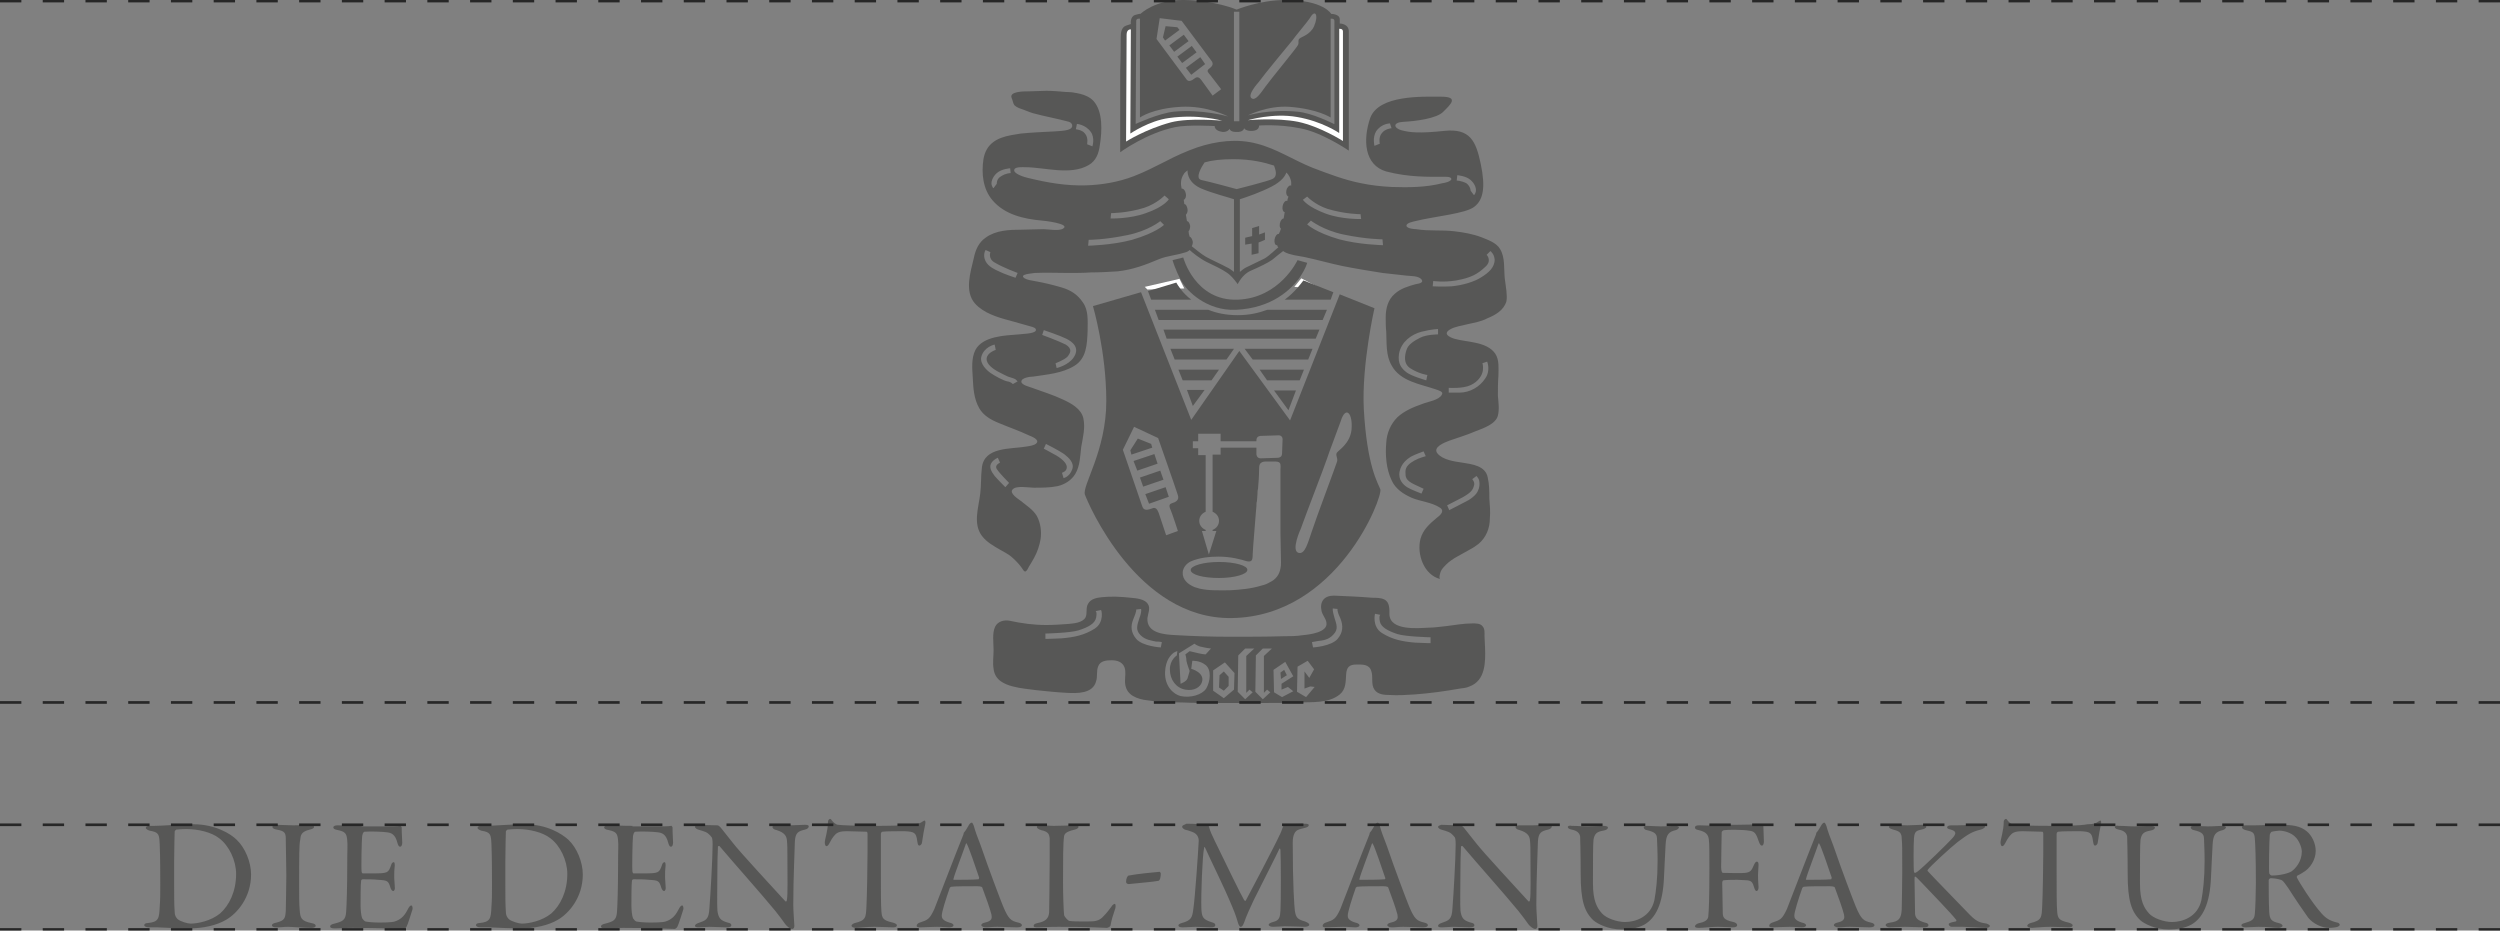 <?xml version="1.0" encoding="utf-8"?>
<!-- Generator: Adobe Illustrator 26.5.0, SVG Export Plug-In . SVG Version: 6.00 Build 0)  -->
<svg version="1.1" id="Ebene_1" xmlns="http://www.w3.org/2000/svg" xmlns:xlink="http://www.w3.org/1999/xlink" x="0px" y="0px"
	 viewBox="0 0 468 174.2" style="enable-background:new 0 0 468 174.2;" xml:space="preserve">
<rect x="0" y="0" width="468" height="174.2" fill="#808080" stroke="none"/>
<style type="text/css">
	.st0{clip-path:url(#SVGID_00000144331851497886914700000015392303756302463118_);fill:#575756;}
	.st1{fill:#FFFFFF;}
	.st2{clip-path:url(#SVGID_00000025437626252392544060000016368426138461261218_);fill:#575756;}
	.st3{fill:#575756;}
	.st4{fill:none;stroke:#FFFFFF;stroke-width:0.262;}
	.st5{clip-path:url(#SVGID_00000011020889506842215440000018289435506897246620_);fill:#575756;}
	.st6{fill:none;stroke:#000000;stroke-width:0.247;}
	.st7{fill:none;stroke:#FFFFFF;stroke-width:0.243;}
	.st8{clip-path:url(#SVGID_00000012460262869198724280000010526802871986484127_);fill:#575756;}
	.st9{clip-path:url(#SVGID_00000012460262869198724280000010526802871986484127_);fill:#FFFFFF;}
	
		.st10{clip-path:url(#SVGID_00000012460262869198724280000010526802871986484127_);fill:none;stroke:#272727;stroke-width:0.5;stroke-dasharray:4,4;}
</style>
<g>
	<defs>
		<rect id="SVGID_1_" width="468" height="174.2"/>
	</defs>
	<clipPath id="SVGID_00000137817901986428885590000001447076128459041694_">
		<use xlink:href="#SVGID_1_"  style="overflow:visible;"/>
	</clipPath>
	<path style="clip-path:url(#SVGID_00000137817901986428885590000001447076128459041694_);fill:#575756;" d="M430.9,159.4
		c0,1.9-1.2,3.2-1.9,3.7c-0.4,0.3-2,0.8-3.7,0.8c-0.2,0-0.4-0.2-0.5-0.4c-0.1-0.5,0-6.2,0.1-7.2c0-0.1,0.2-0.6,0.4-0.6
		c0.3-0.1,1.3-0.2,1.4-0.2c0.9,0,2.2,0.4,2.9,1.1C430.4,157.3,430.9,158.7,430.9,159.4 M433.5,159.3c0-1.4-0.7-2.9-1.7-3.7
		c-1.2-1-2.8-1.2-4.8-1.2c-1.6,0-3.7,0.1-4.8,0.1h-1.7c-0.6,0-0.8,0.1-0.8,0.4c0,0.2,0.3,0.4,0.7,0.5c1.3,0.3,1.6,0.4,1.7,1.5
		c0.1,1.2,0.2,3.8,0.2,8.4c0,1.8-0.1,4.9-0.2,5.8c-0.1,1.1-0.6,1.3-1.9,1.7c-0.4,0.1-0.6,0.2-0.6,0.4c0,0.3,0.4,0.4,0.8,0.4
		c0.3,0,1.9-0.1,2.4-0.1c2,0,2.6,0.2,3.8,0.2c0.1,0,0.7-0.1,0.7-0.4c0-0.1-0.2-0.4-0.7-0.5c-1.4-0.3-1.7-0.7-1.8-2
		c-0.1-1.7-0.1-5.5-0.1-6c0-0.1,0.1-0.4,0.4-0.4c0.9,0,2,0.3,2.1,0.4c0.2,0.1,0.8,0.9,1.2,1.5c1.2,1.9,2.7,4.1,3.7,5.5
		c0.9,1.1,2.5,1.9,3.9,1.9c0.6,0,1.3-0.1,1.6-0.2c0.2-0.1,0.4-0.2,0.4-0.4c0-0.1-0.2-0.4-0.5-0.4c-1.3-0.3-2.1-0.8-2.9-1.7
		c-1.8-2-4.3-6-4.6-6.7c-0.1-0.1,0-0.4,0.1-0.4c0.2-0.1,0.8-0.4,0.9-0.5C432.5,162.6,433.5,160.9,433.5,159.3 M395.9,154.8
		c0,0.3,0.3,0.4,0.7,0.5c1.1,0.2,1.5,0.7,1.6,1.3c0,0.4,0.1,2.7,0.1,7c0,5,0.7,7.1,2.4,8.7c0.7,0.6,2.7,1.7,5.3,1.7
		c1.3,0,2.9-0.2,4.2-0.9c2.1-1.2,3.5-3.8,3.7-8.9c0.1-1.5,0.2-4.8,0.3-6.1c0.1-1.9,0.6-2.4,1.9-2.7c0.4-0.1,0.6-0.4,0.6-0.5
		c0-0.2-0.3-0.3-0.7-0.3c-0.8,0-1.4,0.1-2.7,0.1c-0.9,0-1.8-0.1-2.5-0.1c-0.5,0-0.7,0.1-0.7,0.3c0,0.2,0.3,0.5,0.6,0.5
		c1.7,0.4,1.9,0.8,1.9,1.9c0,0.4,0.1,1.9,0.1,3.8c0,3.4-0.3,5.8-0.6,7.4c-0.7,3.2-3.6,4.1-5.5,4.1c-1.5,0-3.5-0.7-4.3-1.6
		c-0.9-1-1.7-2.3-1.7-5.6c0-4.2,0-7.3,0.1-8.2c0.2-1.2,0.7-1.5,1.8-1.7c0.6-0.1,0.9-0.3,0.9-0.6c0-0.2-0.4-0.3-0.9-0.3
		c-0.6,0-1.8,0.1-2.9,0.1s-1.8-0.1-3-0.1C396.3,154.5,395.9,154.6,395.9,154.8 M383.9,154.6c-3.8,0-6.1-0.1-6.9-0.2
		c-0.4,0-0.9-0.5-1-0.6c-0.3-0.3-0.3-0.5-0.5-0.5c-0.2,0-0.4,0.3-0.4,0.5c0,1.7-0.6,3.3-0.6,3.9c0,0.3,0.1,0.7,0.3,0.7
		c0.1,0,0.3,0,0.6-0.6c0.5-1,0.9-1.4,1-1.5c0.4-0.5,1.1-0.7,2.2-0.7c0.5,0,3.1,0.1,3.7,0.1c0.1,0,0.2,0.1,0.2,0.4v3.5
		c0,2.3-0.1,8.3-0.2,10c-0.1,2.2-0.1,2.7-2.2,3.2c-0.3,0.1-0.6,0.3-0.6,0.5c0,0.2,0.3,0.4,0.9,0.4c0.4,0,1.9-0.2,3.4-0.2
		c1.3,0,3.1,0.1,3.4,0.1c0.3,0,0.8,0,0.8-0.4c0-0.2-0.4-0.4-0.8-0.5c-1.8-0.4-2-0.8-2.1-2.1c-0.1-1.1-0.1-3.9-0.1-7.3v-7.2
		c0-0.1,0.1-0.4,0.3-0.4c0.4-0.1,3.6-0.1,4.1-0.1c1.8,0.1,2.2,0.2,2.4,1.8c0.1,0.7,0.2,0.9,0.4,0.9c0.2,0,0.5-0.3,0.5-0.6
		c0.2-1.5,0.4-2.4,0.6-3.4c0.1-0.4,0-0.7-0.1-0.7c-0.1,0-0.2,0.1-0.4,0.2c-0.4,0.3-0.9,0.5-2,0.5
		C389.4,154.6,385.4,154.6,383.9,154.6 M353.6,154.8c0,0.1,0.1,0.3,0.8,0.5c1.2,0.3,1.6,0.6,1.6,1.7c0.1,1.1,0.1,1.6,0.1,6.3
		c0,3.2-0.1,6-0.1,7c-0.1,1.7-0.6,2.2-2.1,2.4c-0.6,0.1-0.9,0.2-0.9,0.5c0,0.2,0.4,0.4,0.7,0.4c0.9,0,1.9-0.1,2.9-0.1
		c0.9,0,3,0.1,3.6,0.1c0.5,0,0.8-0.1,0.8-0.4c0-0.2-0.1-0.4-0.7-0.5c-1.3-0.4-1.7-0.8-1.8-1.6c0-1.1-0.1-5.9-0.1-6.4
		c0-0.2,0-0.6,0.1-0.6c0.2,0,0.5,0.4,1.3,1.2c1.5,1.6,5.5,5.7,6.4,6.9c0.1,0.1,0,0.3-0.1,0.3c-1.2,0.2-1.3,0.4-1.3,0.5
		c0,0.2,0.2,0.5,0.6,0.5c0.7,0,1,0,2.1,0c0.8,0,3.5,0.2,4.3,0.2c0.3,0,0.7-0.1,0.7-0.4c0-0.1-0.3-0.3-0.6-0.4
		c-1.1-0.2-1.7-0.2-3.1-1.6c-2.2-2.3-7.2-7.4-7.9-8.2c-0.1-0.1-0.1-0.1,0-0.3c0.4-0.6,4.2-4.1,5.6-5.2c1.9-1.4,2.6-1.9,4.3-2.3
		c0.4-0.1,0.8-0.4,0.8-0.5c0-0.2-0.2-0.4-0.8-0.4c-0.8,0-3.7,0.1-4.4,0.1c-0.5,0-0.6,0-1.1,0c-0.4,0-0.8,0.1-0.8,0.4
		c0,0.2,0.3,0.3,0.7,0.4c1,0.3,1.1,0.7,0.3,1.6c-0.9,1-5.6,5.6-6.6,6.3c0,0-0.3,0.2-0.4,0.2c-0.1,0-0.2-0.1-0.2-0.2
		c-0.1-0.4-0.1-5.2,0-6.3c0.1-1.2,0.4-1.4,1.4-1.6c0.5-0.1,0.9-0.3,0.9-0.5c0-0.3-0.3-0.4-0.8-0.4c-0.7,0-1.9,0.1-2.7,0.1
		c-0.9,0-2.2-0.1-2.9-0.1C354,154.5,353.6,154.6,353.6,154.8 M342.8,164.6c-1,0.1-3.4,0.1-4.6,0.1c-0.1,0-0.2-0.1-0.1-0.2
		c0.2-0.9,1.8-5,2.3-6.5c0.1-0.2,0.1-0.2,0.2,0c0.3,0.4,1.8,4.8,2.3,6.3C342.9,164.4,342.8,164.6,342.8,164.6 M341.5,154
		c-0.1,0-0.3,0.1-0.5,0.4c-0.2,0.3-0.6,1.1-0.9,1.4c-0.1,0.1-0.1,0.1-0.1,0.2c0,0.1-0.1,0.4-0.2,0.6c-1.3,3.2-4.7,12.1-5.3,13.6
		c-0.9,1.9-1.2,2-2.7,2.5c-0.4,0.1-0.6,0.4-0.6,0.6c0,0.2,0.1,0.3,0.7,0.3c0.4,0,2-0.1,3.1-0.1c1.1,0,1.8,0.1,2.3,0.1
		c0.4,0,0.8-0.1,0.8-0.4c0-0.2-0.3-0.4-0.8-0.5c-1.3-0.4-1.4-0.9-1.4-1.3c0-0.7,0.8-3.2,1.5-5.2c0.1-0.1,0.2-0.2,0.3-0.2
		c0.6-0.1,3.2-0.1,4.8-0.1c0.9,0,1,0.2,1,0.3c0.7,1.9,1.4,3.8,1.7,5c0.1,0.6,0.2,1.2-1.2,1.5c-0.5,0.1-0.7,0.3-0.7,0.5
		c0,0.1,0.2,0.4,0.9,0.4c0.7,0,1.1-0.1,2.1-0.1c1.3,0,2.7,0.1,3.7,0.1c0.7,0,0.9-0.2,0.9-0.4c0-0.2-0.2-0.4-0.7-0.5
		c-1.3-0.3-1.8-0.6-2.8-3c-0.5-1.2-2.7-7-4.2-11.4c-0.6-1.5-1.1-2.9-1.3-3.7C341.7,154.1,341.6,154,341.5,154 M321.4,154.6
		c-0.9,0-2-0.1-3.3-0.1c-0.5,0-0.8,0.1-0.8,0.4c0,0.2,0.1,0.4,0.7,0.5c1.3,0.3,1.8,0.8,1.9,1.8c0.1,0.8,0.1,2.5,0.1,5.3
		c0,5.8-0.1,8-0.2,8.9c0,0.4-0.1,1.1-1.7,1.4c-0.5,0.1-0.8,0.4-0.8,0.6c0,0.2,0.2,0.3,0.8,0.3c0.6,0,2.3-0.2,3.5-0.2
		c1.1,0,2,0.1,2.8,0.1c0.6,0,0.8-0.2,0.8-0.4c0-0.3-0.3-0.5-0.7-0.6c-1.9-0.4-2-0.9-2-1.9c0-0.9-0.1-5-0.1-5.5
		c0-0.1,0.1-0.4,0.2-0.4c0.6-0.1,2-0.1,2.6-0.1c0.6,0,1.7,0.1,2,0.1c0.6,0.1,0.9,0.3,1.2,1.4c0.1,0.4,0.3,0.6,0.4,0.6
		c0.3,0,0.4-0.4,0.4-0.7c0-0.6-0.1-0.9-0.1-2.3c0-0.5,0.1-1.5,0.1-1.9c0-0.4-0.1-0.6-0.3-0.6c-0.3,0-0.4,0.3-0.6,0.7
		c-0.4,1-0.7,1.3-1.6,1.4c-0.7,0.1-3.1,0-4.2,0c-0.1,0-0.3-0.3-0.3-1.1c0-1.9,0.1-5.8,0.1-6.5c0-0.1,0.2-0.4,0.5-0.4
		c0.6-0.1,3.6-0.1,4.6,0.1c1,0.1,1.3,0.4,1.8,1.9c0.2,0.6,0.4,0.9,0.6,0.9c0.3,0,0.4-0.4,0.4-0.8c0-1-0.1-2-0.1-2.9
		c0-0.2-0.2-0.3-0.4-0.3c-0.2,0-3,0.1-4.7,0.1H321.4z M293.5,154.8c0,0.3,0.3,0.4,0.7,0.5c1.1,0.2,1.5,0.7,1.6,1.3
		c0,0.4,0.1,2.7,0.1,7c0,5,0.7,7.1,2.4,8.7c0.7,0.6,2.7,1.7,5.3,1.7c1.3,0,2.9-0.2,4.2-0.9c2.1-1.2,3.5-3.8,3.7-8.9
		c0.1-1.5,0.2-4.8,0.3-6.1c0.1-1.9,0.6-2.4,1.9-2.7c0.4-0.1,0.6-0.4,0.6-0.5c0-0.2-0.3-0.3-0.7-0.3c-0.8,0-1.4,0.1-2.7,0.1
		c-0.9,0-1.8-0.1-2.5-0.1c-0.5,0-0.7,0.1-0.7,0.3c0,0.2,0.3,0.5,0.6,0.5c1.7,0.4,1.9,0.8,1.9,1.9c0,0.4,0.1,1.9,0.1,3.8
		c0,3.4-0.3,5.8-0.6,7.4c-0.7,3.2-3.6,4.1-5.5,4.1c-1.5,0-3.5-0.7-4.3-1.6c-0.9-1-1.7-2.3-1.7-5.6c0-4.2,0-7.3,0.1-8.2
		c0.2-1.2,0.7-1.5,1.8-1.7c0.6-0.1,0.9-0.3,0.9-0.6c0-0.2-0.4-0.3-0.9-0.3c-0.6,0-1.8,0.1-2.9,0.1c-1.1,0-1.8-0.1-3-0.1
		C293.9,154.5,293.5,154.6,293.5,154.8 M269.2,154.8c0,0.2,0.3,0.4,0.6,0.5c1.3,0.4,1.7,0.4,2.5,1.4c0.1,0.1,0.2,0.4,0.2,1.4
		c0,2.4-0.4,9.5-0.6,11.9c-0.1,2.2-0.7,2.3-2.1,2.8c-0.3,0.1-0.6,0.3-0.6,0.5c0,0.3,0.4,0.3,0.8,0.3c0.5,0,1.3-0.1,1.9-0.1
		c1.1,0,2.3,0.1,3.2,0.1c0.6,0,0.9-0.1,0.9-0.4c0-0.2-0.1-0.4-0.7-0.5c-1.4-0.4-1.7-0.9-1.9-2.2c-0.1-0.9,0-5.5,0-8.1
		c0-2.3,0.1-3.1,0.1-3.9c0-0.1,0.2-0.2,0.3-0.1c2.7,3.2,7.8,8.9,10.5,12.2c0.8,1,1.3,1.7,1.8,2.4c0.3,0.4,0.9,0.9,1.3,0.9
		c0.3,0,0.4-0.3,0.4-0.6c0-0.5-0.2-2.7-0.2-3.9c0-5.1,0.3-10.9,0.3-11.9c0.1-1.6,0.6-1.9,1.9-2.2c0.5-0.1,0.7-0.4,0.7-0.6
		c0-0.2-0.2-0.3-0.7-0.3c-0.8,0-1.7,0.1-2.8,0.1c-0.9,0-1.8,0-2.5,0c-0.4,0-0.8,0.1-0.8,0.3c0,0.2,0.2,0.5,0.8,0.6
		c1.6,0.5,1.8,1.2,1.9,1.8c0.1,0.9,0.1,1.9,0.1,2.9c0,4.2,0.1,7.4-0.1,8.4c0,0.1-0.1,0.4-0.3,0.2c-2-2.2-8.5-9.2-9.8-10.9
		c-1.2-1.5-1.9-2.4-2.3-2.9c-0.2-0.2-0.4-0.4-0.6-0.4c-1.5,0-2.9-0.1-3.6-0.1C269.5,154.5,269.2,154.6,269.2,154.8 M259.2,164.6
		c-1,0.1-3.4,0.1-4.6,0.1c-0.1,0-0.2-0.1-0.1-0.2c0.2-0.9,1.8-5,2.3-6.5c0.1-0.2,0.1-0.2,0.2,0c0.3,0.4,1.8,4.8,2.3,6.3
		C259.4,164.4,259.3,164.6,259.2,164.6 M257.9,154c-0.1,0-0.3,0.1-0.5,0.4c-0.2,0.3-0.6,1.1-0.9,1.4c-0.1,0.1-0.1,0.1-0.1,0.2
		c0,0.1-0.1,0.4-0.2,0.6c-1.3,3.2-4.7,12.1-5.3,13.6c-0.9,1.9-1.2,2-2.7,2.5c-0.4,0.1-0.6,0.4-0.6,0.6c0,0.2,0.1,0.3,0.7,0.3
		c0.4,0,2-0.1,3.1-0.1c1.1,0,1.8,0.1,2.3,0.1c0.4,0,0.8-0.1,0.8-0.4c0-0.2-0.3-0.4-0.8-0.5c-1.3-0.4-1.4-0.9-1.4-1.3
		c0-0.7,0.8-3.2,1.5-5.2c0.1-0.1,0.2-0.2,0.3-0.2c0.6-0.1,3.2-0.1,4.8-0.1c0.9,0,1,0.2,1,0.3c0.7,1.9,1.4,3.8,1.7,5
		c0.1,0.6,0.2,1.2-1.2,1.5c-0.5,0.1-0.7,0.3-0.7,0.5c0,0.1,0.2,0.4,0.9,0.4c0.7,0,1.1-0.1,2.1-0.1c1.3,0,2.7,0.1,3.7,0.1
		c0.7,0,0.9-0.2,0.9-0.4c0-0.2-0.2-0.4-0.7-0.5c-1.3-0.3-1.8-0.6-2.8-3c-0.5-1.2-2.7-7-4.2-11.4c-0.6-1.5-1.1-2.9-1.3-3.7
		C258.2,154.1,258,154,257.9,154 M221.3,154.8c0,0.2,0.3,0.4,0.5,0.5c0.4,0.1,0.8,0.2,1.3,0.4c1.3,0.4,1.3,1.5,1.3,1.7
		c-0.1,2.2-0.7,10.7-1,12.7c-0.2,1.7-0.4,2.2-2.2,2.7c-0.4,0.1-0.6,0.3-0.6,0.4c0,0.3,0.3,0.4,0.8,0.4c0.7,0,1.7-0.1,2.4-0.1
		c0.8,0,2,0.1,2.9,0.1c0.5,0,0.8-0.1,0.8-0.4c0-0.3-0.1-0.4-0.8-0.6c-1.5-0.5-1.7-0.9-1.8-2.4c-0.1-2.7,0.2-10.1,0.5-11.4
		c0-0.3,0.1-0.3,0.2-0.1c1.1,2.5,3.5,7.2,5.1,11.1c0.6,1.4,0.9,2.4,1.1,3.1c0.1,0.3,0.3,0.6,0.4,0.6c0.2,0,0.4,0,0.7-0.8
		c0.4-1.2,1.1-2.7,1.8-4.2c1.2-2.4,4.5-8.9,4.8-9.6c0.1-0.2,0.2,0.1,0.2,0.2c0.1,1.5,0.1,10.1,0,11.4c-0.1,1.1-0.1,1.8-1.4,2.1
		c-0.4,0.1-0.8,0.3-0.8,0.5c0,0.3,0.5,0.4,0.8,0.4c0.7,0,1.7-0.1,2.2-0.1c1.1,0,3.4,0.1,3.7,0.1c0.4,0,0.9-0.1,0.9-0.4
		c0-0.2-0.3-0.4-0.8-0.6c-1.4-0.4-1.7-0.7-1.9-2c-0.1-0.8-0.4-4.6-0.4-12.8c0-1.5,0.5-2.1,0.9-2.3c0.4-0.2,0.9-0.3,1.3-0.4
		c0.5-0.1,0.8-0.3,0.8-0.5c0-0.3-0.4-0.3-0.8-0.3c-0.3,0-2.7,0.1-3.7,0.1c-0.1,0-0.3,0.3-0.3,0.4c-0.2,0.6-0.6,1.6-0.7,1.7
		c-0.5,1.2-6,11.7-6.3,12.2c-0.1,0.1-0.2,0-0.3-0.1c-0.4-0.6-3.8-7.6-5.5-11.1c-0.6-1.3-0.8-1.6-1.1-2.7c0-0.1-0.3-0.4-0.3-0.4
		c-1.7,0-2-0.1-3.9-0.1C221.5,154.5,221.3,154.5,221.3,154.8 M211.3,163.9c-0.2,0-0.5,0.5-0.5,1.2c0,0.2,0.2,0.4,0.5,0.4
		c1.8-0.2,4.5-0.4,5.5-0.6c0.4,0,0.5-0.9,0.5-1.4c0-0.1-0.2-0.3-0.2-0.3C215.8,163.3,212.9,163.6,211.3,163.9 M194.1,154.8
		c0,0.2,0.2,0.4,0.8,0.6c1.4,0.3,1.5,0.8,1.6,1.5c0,1,0,3,0,4.2c0,4.3-0.1,9-0.1,9.7c-0.1,1.1-0.6,1.7-2.2,2
		c-0.5,0.1-0.7,0.3-0.7,0.5c0,0.3,0.3,0.3,0.9,0.3c0.4,0,1.8-0.1,3.8-0.1c6,0,8.7,0.2,9,0.2c0.1,0,0.7-0.2,0.7-0.5
		c0.2-1.1,0.4-1.7,0.9-3.2c0.1-0.5,0-0.8-0.1-0.8c-0.1,0-0.4,0.1-0.7,0.6c-0.8,1.1-1.3,1.6-1.7,2c-0.6,0.5-0.9,0.5-1.2,0.6
		c-0.4,0.1-1.3,0.1-2.1,0.1c-1,0-2.1,0-2.8-0.1c-0.2,0-0.9-0.7-1-1.1c-0.1-1-0.2-3.8-0.2-6.1c0-4.4,0-7.3,0.2-8.7
		c0.1-0.4,0.3-0.8,2-1.2c0.4-0.1,0.7-0.3,0.7-0.5c0-0.2-0.2-0.3-0.7-0.3c-0.7,0-2.7,0.1-3.9,0.1c-0.9,0-1.4-0.1-2.2-0.1
		C194.3,154.5,194.1,154.6,194.1,154.8 M183.2,164.6c-1,0.1-3.4,0.1-4.6,0.1c-0.1,0-0.2-0.1-0.1-0.2c0.2-0.9,1.8-5,2.3-6.5
		c0.1-0.2,0.1-0.2,0.2,0c0.3,0.4,1.8,4.8,2.3,6.3C183.3,164.4,183.2,164.6,183.2,164.6 M181.9,154c-0.1,0-0.3,0.1-0.5,0.4
		c-0.2,0.3-0.6,1.1-0.9,1.4c-0.1,0.1-0.1,0.1-0.1,0.2c0,0.1-0.1,0.4-0.2,0.6c-1.3,3.2-4.7,12.1-5.3,13.6c-0.9,1.9-1.2,2-2.7,2.5
		c-0.4,0.1-0.6,0.4-0.6,0.6c0,0.2,0.1,0.3,0.7,0.3c0.4,0,2-0.1,3.1-0.1c1.1,0,1.8,0.1,2.3,0.1c0.4,0,0.8-0.1,0.8-0.4
		c0-0.2-0.3-0.4-0.8-0.5c-1.3-0.4-1.4-0.9-1.4-1.3c0-0.7,0.8-3.2,1.5-5.2c0.1-0.1,0.2-0.2,0.3-0.2c0.6-0.1,3.2-0.1,4.8-0.1
		c0.9,0,1,0.2,1,0.3c0.7,1.9,1.4,3.8,1.7,5c0.1,0.6,0.2,1.2-1.2,1.5c-0.5,0.1-0.7,0.3-0.7,0.5c0,0.1,0.2,0.4,0.9,0.4
		c0.7,0,1.1-0.1,2.1-0.1c1.3,0,2.7,0.1,3.7,0.1c0.7,0,0.9-0.2,0.9-0.4c0-0.2-0.2-0.4-0.7-0.5c-1.3-0.3-1.8-0.6-2.8-3
		c-0.5-1.2-2.7-7-4.2-11.4c-0.6-1.5-1.1-2.9-1.3-3.7C182.1,154.1,182,154,181.9,154 M163.8,154.6c-3.8,0-6.1-0.1-6.9-0.2
		c-0.4,0-0.9-0.5-1-0.6c-0.3-0.3-0.3-0.5-0.5-0.5c-0.2,0-0.4,0.3-0.4,0.5c0,1.7-0.6,3.3-0.6,3.9c0,0.3,0.1,0.7,0.3,0.7
		c0.1,0,0.3,0,0.6-0.6c0.5-1,0.9-1.4,1-1.5c0.4-0.5,1.1-0.7,2.2-0.7c0.5,0,3.1,0.1,3.7,0.1c0.1,0,0.2,0.1,0.2,0.4v3.5
		c0,2.3-0.1,8.3-0.2,10c-0.1,2.2-0.1,2.7-2.2,3.2c-0.3,0.1-0.6,0.3-0.6,0.5c0,0.2,0.3,0.4,0.9,0.4c0.4,0,1.9-0.2,3.4-0.2
		c1.3,0,3.1,0.1,3.4,0.1c0.3,0,0.8,0,0.8-0.4c0-0.2-0.4-0.4-0.8-0.5c-1.8-0.4-2-0.8-2.1-2.1c-0.1-1.1-0.1-3.9-0.1-7.3v-7.2
		c0-0.1,0.1-0.4,0.3-0.4c0.4-0.1,3.6-0.1,4.1-0.1c1.8,0.1,2.2,0.2,2.4,1.8c0.1,0.7,0.2,0.9,0.4,0.9c0.2,0,0.5-0.3,0.5-0.6
		c0.2-1.5,0.4-2.4,0.6-3.4c0.1-0.4,0-0.7-0.1-0.7c-0.1,0-0.2,0.1-0.4,0.2c-0.4,0.3-0.9,0.5-2,0.5
		C169.4,154.6,165.4,154.6,163.8,154.6 M130.1,154.8c0,0.2,0.3,0.4,0.6,0.5c1.3,0.4,1.7,0.4,2.5,1.4c0.1,0.1,0.2,0.4,0.2,1.4
		c0,2.4-0.4,9.5-0.6,11.9c-0.1,2.2-0.7,2.3-2.1,2.8c-0.3,0.1-0.6,0.3-0.6,0.5c0,0.3,0.4,0.3,0.8,0.3c0.5,0,1.3-0.1,1.9-0.1
		c1.1,0,2.3,0.1,3.2,0.1c0.6,0,0.9-0.1,0.9-0.4c0-0.2-0.1-0.4-0.7-0.5c-1.4-0.4-1.7-0.9-1.9-2.2c-0.1-0.9,0-5.5,0-8.1
		c0-2.3,0.1-3.1,0.1-3.9c0-0.1,0.2-0.2,0.3-0.1c2.7,3.2,7.8,8.9,10.5,12.2c0.8,1,1.3,1.7,1.8,2.4c0.3,0.4,0.9,0.9,1.3,0.9
		c0.3,0,0.4-0.3,0.4-0.6c0-0.5-0.2-2.7-0.2-3.9c0-5.1,0.3-10.9,0.3-11.9c0.1-1.6,0.6-1.9,1.9-2.2c0.5-0.1,0.7-0.4,0.7-0.6
		c0-0.2-0.2-0.3-0.7-0.3c-0.8,0-1.7,0.1-2.8,0.1c-0.9,0-1.8,0-2.5,0c-0.4,0-0.8,0.1-0.8,0.3c0,0.2,0.2,0.5,0.8,0.6
		c1.6,0.5,1.8,1.2,1.9,1.8c0.1,0.9,0.1,1.9,0.1,2.9c0,4.2,0.1,7.4-0.1,8.4c0,0.1-0.1,0.4-0.3,0.2c-2-2.2-8.5-9.2-9.8-10.9
		c-1.2-1.5-1.9-2.4-2.3-2.9c-0.2-0.2-0.4-0.4-0.6-0.4c-1.5,0-2.9-0.1-3.6-0.1C130.3,154.5,130.1,154.6,130.1,154.8 M118.4,154.6
		c-2,0-3.1-0.1-4.5-0.1c-0.4,0-0.8,0.1-0.8,0.4c0,0.2,0.2,0.4,0.9,0.5c1.3,0.3,1.6,0.6,1.7,1.9c0.1,0.9,0,1.5,0,5
		c0,3.7-0.1,7.1-0.2,8.4c-0.1,1.6-0.7,1.8-2.2,2.2c-0.5,0.1-0.8,0.3-0.8,0.5c0,0.3,0.3,0.4,0.9,0.4c1.1,0,1.8-0.1,3.3-0.1
		c4.8,0,9.3,0.2,9.6,0.2c0.1,0,0.4-0.2,0.5-0.4c0.2-0.3,1-2.9,1.1-3.2c0.1-0.3,0-0.8-0.2-0.8c-0.2,0-0.4,0.2-0.7,0.8
		c-0.7,1.4-1.5,1.9-2.4,2.2c-0.6,0.2-2.4,0.2-2.8,0.2c-1.2,0-2.2-0.1-2.7-0.2c-0.2-0.1-0.4-0.3-0.6-0.6c-0.2-0.5-0.3-1.6-0.3-2.4
		c0-1.3,0-4,0.1-4.6c0-0.1,0.1-0.3,0.3-0.3c0.8,0,2,0,2.9,0.1c1.8,0.1,1.9,0.2,2.3,1.5c0.1,0.3,0.3,0.6,0.5,0.6
		c0.2,0,0.4-0.3,0.3-0.9c0-0.6-0.1-1-0.1-1.8c0-0.7,0-1.3,0.1-2.1c0-0.2,0-0.6-0.2-0.6c-0.2,0-0.4,0.2-0.5,0.6
		c-0.5,1.4-0.6,1.5-3.4,1.5h-1.9c-0.1,0-0.2-0.2-0.2-0.3c-0.1-0.4,0-6,0.1-6.7c0.1-0.7,0.4-0.8,0.4-0.8c1.3-0.1,3.4,0,4.2,0.1
		c0.9,0.1,1.6,0.4,2,2c0.1,0.3,0.2,0.7,0.5,0.7c0.3,0,0.4-0.4,0.4-0.8c0-0.6-0.1-1.4-0.1-2.8c0-0.1-0.2-0.4-0.3-0.3
		c-0.4,0.1-1.7,0.1-2.7,0.1H118.4z M96.9,155.2c2.2,0,4.7,0.6,6.1,1.7c1.9,1.4,3.2,4.2,3.2,6.7c0,3.3-1.3,5.9-3,7.4
		c-1.7,1.4-4.2,1.9-5.5,1.9c-0.6,0-1.9-0.4-2.4-0.8c-0.1-0.1-0.6-0.5-0.6-1.4c-0.1-1.3-0.1-3-0.1-5.1v-4.3c0-2.6,0.1-5.3,0.1-5.6
		c0-0.2,0.1-0.2,0.3-0.4C95.2,155.3,95.9,155.2,96.9,155.2 M98.2,154.3c-2.5,0-5.9,0.3-7.3,0.3h-0.8c-0.4,0-0.7,0.1-0.7,0.4
		c0,0.2,0.4,0.4,0.7,0.5c1.8,0.3,1.8,0.7,1.9,2.6c0.1,2.4,0.1,5.9,0.1,7.6c0,1.7,0,2.7-0.1,4c-0.1,2.3-0.2,2.9-2.3,3.1
		c-0.4,0-0.6,0.2-0.6,0.4c0,0.2,0.3,0.4,0.9,0.4c0.5,0,1,0,1.6,0c1.9,0.1,4.6,0.2,5.8,0.2c2.8,0,5.3-0.6,7-1.6
		c2.1-1.2,4.7-4.2,4.7-8.5c0-2.3-1.1-5-2.7-6.5C105.2,156.1,102.4,154.3,98.2,154.3 M67.7,154.6c-2,0-3.1-0.1-4.5-0.1
		c-0.4,0-0.8,0.1-0.8,0.4c0,0.2,0.2,0.4,0.9,0.5c1.3,0.3,1.6,0.6,1.7,1.9c0.1,0.9,0,1.5,0,5c0,3.7-0.1,7.1-0.2,8.4
		c-0.1,1.6-0.7,1.8-2.2,2.2c-0.5,0.1-0.8,0.3-0.8,0.5c0,0.3,0.3,0.4,0.9,0.4c1.1,0,1.8-0.1,3.3-0.1c4.8,0,9.3,0.2,9.6,0.2
		c0.1,0,0.4-0.2,0.5-0.4c0.2-0.3,1-2.9,1.1-3.2c0.1-0.3,0-0.8-0.2-0.8c-0.2,0-0.4,0.2-0.7,0.8c-0.7,1.4-1.5,1.9-2.4,2.2
		c-0.6,0.2-2.4,0.2-2.8,0.2c-1.2,0-2.2-0.1-2.7-0.2c-0.2-0.1-0.4-0.3-0.6-0.6c-0.2-0.5-0.3-1.6-0.3-2.4c0-1.3,0-4,0.1-4.6
		c0-0.1,0.1-0.3,0.3-0.3c0.8,0,2,0,2.9,0.1c1.8,0.1,1.9,0.2,2.3,1.5c0.1,0.3,0.3,0.6,0.5,0.6c0.2,0,0.4-0.3,0.3-0.9
		c0-0.6-0.1-1-0.1-1.8c0-0.7,0-1.3,0.1-2.1c0-0.2,0-0.6-0.2-0.6c-0.2,0-0.4,0.2-0.5,0.6c-0.5,1.4-0.6,1.5-3.4,1.5h-1.9
		c-0.1,0-0.2-0.2-0.2-0.3c-0.1-0.4,0-6,0.1-6.7c0.1-0.7,0.4-0.8,0.4-0.8c1.3-0.1,3.4,0,4.2,0.1c0.9,0.1,1.6,0.4,2,2
		c0.1,0.3,0.2,0.7,0.5,0.7c0.3,0,0.4-0.4,0.4-0.8c0-0.6-0.1-1.4-0.1-2.8c0-0.1-0.2-0.4-0.3-0.3c-0.4,0.1-1.7,0.1-2.7,0.1H67.7z
		 M53.6,163.9c0,2.5-0.1,5.6-0.1,6.6c-0.1,1.4-0.2,1.8-1.7,2.2c-0.6,0.1-0.9,0.3-0.9,0.5c0,0.2,0.2,0.4,0.8,0.4
		c1.1,0,1.4-0.1,2.2-0.1c0.8,0,2.9,0.2,4.4,0.2c0.4,0,0.8-0.1,0.8-0.4c0-0.2-0.2-0.4-0.8-0.5c-1.9-0.4-2.1-0.9-2.2-2.5
		c-0.1-0.9-0.1-2.8-0.1-4.4c0-5.8,0-7.7,0.2-8.7c0.1-0.8,0.1-1.5,1.8-1.9c0.5-0.1,0.8-0.3,0.8-0.5c0-0.2-0.3-0.4-0.7-0.4
		c-1,0-1.7,0.1-3.2,0.1c-1,0-2.4-0.1-3.2-0.1c-0.4,0-0.7,0.1-0.7,0.4c0,0.2,0.2,0.4,0.8,0.5c1.7,0.3,1.7,0.7,1.7,2.1
		C53.5,158.4,53.6,162.1,53.6,163.9 M34.9,155.2c2.2,0,4.7,0.6,6.1,1.7c1.9,1.4,3.2,4.2,3.2,6.7c0,3.3-1.3,5.9-3,7.4
		c-1.7,1.4-4.2,1.9-5.5,1.9c-0.6,0-1.9-0.4-2.4-0.8c-0.1-0.1-0.6-0.5-0.6-1.4c-0.1-1.3-0.1-3-0.1-5.1v-4.3c0-2.6,0.1-5.3,0.1-5.6
		c0-0.2,0.1-0.2,0.3-0.4C33.1,155.3,33.8,155.2,34.9,155.2 M36.2,154.3c-2.5,0-5.9,0.3-7.3,0.3H28c-0.4,0-0.7,0.1-0.7,0.4
		c0,0.2,0.4,0.4,0.7,0.5c1.8,0.3,1.8,0.7,1.9,2.6c0.1,2.4,0.1,5.9,0.1,7.6c0,1.7,0,2.7-0.1,4c-0.1,2.3-0.2,2.9-2.3,3.1
		c-0.4,0-0.6,0.2-0.6,0.4c0,0.2,0.3,0.4,0.9,0.4c0.5,0,1,0,1.6,0c1.9,0.1,4.6,0.2,5.8,0.2c2.8,0,5.3-0.6,7-1.6
		c2.1-1.2,4.7-4.2,4.7-8.5c0-2.3-1.1-5-2.7-6.5C43.2,156.1,40.3,154.3,36.2,154.3"/>
	<path style="clip-path:url(#SVGID_00000137817901986428885590000001447076128459041694_);fill:#575756;" d="M218.1,7.6l2.7-2
		l-0.4-0.5l-2.2-0.2L217.7,7L218.1,7.6z M219.8,9.7l2.7-2l-0.9-1.2l-2.7,2L219.8,9.7z M221.3,11.8l2.7-2l-0.9-1.2l-2.7,2L221.3,11.8
		z M223,14l2.6-2l-0.9-1.3l-2.7,2L223,14z M249.7,23.2c0,0-4.1-2.1-6.9-2.3c-5.2-0.5-9.2,0.7-9.2,0.7s3.7-1.9,7.8-1.6
		c5.3,0.4,7.7,2,7.7,2l0-18.5c0,0,0.7-0.1,0.7,0.4V23.2z M246,4.9c-0.7,1.6-2.4,2-2.7,2.3c-0.4,0.3-0.1,0.7-0.3,1.2
		s-5.1,6.4-6.1,7.8c-1,1.4-1.9,2.7-2.6,2.2c-0.9-0.6,1.3-3,1.3-3c1-1.4,5.8-7.2,6.3-7.8c0.4-0.6,3-3.7,3.3-4.2
		C246.2,1.6,246.9,2.8,246,4.9 M232,22.7h-1V2.2h1V22.7z M229.9,21.8c0,0-4.9-1.4-10.1-0.9c-2.9,0.3-7.2,2.3-7.2,2.3
		s0.1-18.8,0.1-19.3c0-0.5,0.7-0.4,0.7-0.4l0,18.5c0,0,2.3-1.7,7.6-2C225.9,19.7,229.9,21.8,229.9,21.8 M226.6,14.1
		c0.4,0.5,2,2.6,2,2.6l-1.6,1.2c0,0-1.9-2.6-2.1-2.9c-0.3-0.4-0.7-0.8-1.3-0.3c-0.9,0.7-1.3,0.5-1.6,0c-0.3-0.4-5.5-7.4-5.5-7.4
		l0.6-3.9l4.1,0.5c0,0,5.1,6.8,5.6,7.5c0.5,0.7,0,1.1-0.5,1.5C225.8,13.3,226.2,13.6,226.6,14.1 M252.5,28.2c0,0,0-7.8,0-9.4
		c0-1.7,0-11.4,0-12.9c0-1.5-1.7-1.5-1.7-1.5s0,0,0-0.8c0-1-1.6-1-1.6-1S247.8,0,240.6,0c-4.8,0-9.1,1.8-9.1,1.8s-3.9-1.7-9.8-1.8
		c-5.5-0.1-8.2,2.6-8.2,2.6s0-0.1-1,0.2c-1,0.3-0.8,1.7-0.8,1.7l-0.9,0.3c-0.9,0.3-1,1.4-1,2.2c0,0.9,0,3.7-0.1,6.2
		c0,2.5,0,8.1,0,9.9c0,1.8,0,5.4,0,5.4s4.9-3.6,10.3-4.7c2.3-0.5,7.4-0.2,7.4-0.2s-0.1,0.7,1,1c1.3,0.4,1.8-0.5,1.8-0.5
		s0,0.6,1.2,0.6c1.4,0.1,1.5-0.7,1.5-0.7s0.3,0.6,1.6,0.5c1.3-0.1,1.2-1,1.2-1s3.6-0.3,7.6,0.5C247.4,24.7,252.5,28.2,252.5,28.2"/>
</g>
<polygon class="st1" points="242.3,53.7 243.6,52.1 247.6,54.2 "/>
<polygon class="st1" points="214.3,53.7 220.8,52.2 221.7,54 214.8,54.2 "/>
<g>
	<defs>
		<rect id="SVGID_00000037669390814559541120000014606748218365049509_" width="468" height="174.2"/>
	</defs>
	<clipPath id="SVGID_00000118366266756271495050000016314205467427789207_">
		<use xlink:href="#SVGID_00000037669390814559541120000014606748218365049509_"  style="overflow:visible;"/>
	</clipPath>
	<path style="clip-path:url(#SVGID_00000118366266756271495050000016314205467427789207_);fill:#575756;" d="M215.5,56.1h7.5
		c-1.7-1.3-2.5-2.7-2.8-3.2l-5.3,1.6L215.5,56.1z M248.4,58h-11.2c-1.6,0.6-3.4,1-5.5,1c-2.2,0-4-0.4-5.5-1h-10l0.7,1.9h30.7
		L248.4,58z M228.2,69.2h-7.6l0.8,2h5.4L228.2,69.2z M223.3,76l2.2-3h-3.3L223.3,76z M219.9,67.3h9.7l1.4-2h-11.9L219.9,67.3z
		 M218.4,63.4h27.9l0.7-1.7h-29.2L218.4,63.4z M237.2,71.2h6.1l0.8-2h-8.3L237.2,71.2z M241.2,76.8l1.4-3.7h-4.1L241.2,76.8z
		 M234.5,67.3h10.4l0.8-2H233L234.5,67.3z M249.1,56.1l0.5-1.4l-5.6-2.2c-0.4,0.5-1.5,2.1-3.5,3.6H249.1z M211.8,85.1l3.9-1.3
		l-0.2-0.7l-2.5-1l-1.4,2.2L211.8,85.1z M212.9,88.1l3.8-1.3l-0.6-1.8l-3.9,1.3L212.9,88.1z M214,91.1l3.8-1.3l-0.6-1.7l-3.8,1.3
		L214,91.1z M215.1,94.3l3.7-1.3l-0.6-1.8l-3.8,1.3L215.1,94.3z M228.2,105.2c-2.9,0-5.3,0.7-5.3,1.5c0,0.9,2.4,1.5,5.3,1.5
		c2.9,0,5.3-0.7,5.3-1.5C233.6,105.9,231.2,105.2,228.2,105.2 M253,80.5c-0.3,2.5-2.3,3.7-2.7,4.2c-0.4,0.5,0.2,1,0,1.7
		c-0.2,0.7-4,10.8-4.7,13c-0.8,2.3-1.3,4.4-2.5,4.1c-1.5-0.4,0.4-4.5,0.4-4.5c0.8-2.3,4.6-12.1,4.9-13.1c0.3-1,2.3-6.2,2.6-7.1
		C251.9,75.9,253.3,77.3,253,80.5 M240.1,82.2l-0.1,2.7c0,0.8-0.8,0.8-0.8,0.8l-3.2,0.1c-0.8,0-0.8-0.8-0.8-0.8l0-1.2h-6.7v1.3H227
		v10.7c0.7,0.3,1.2,0.9,1.2,1.7c0,0.8-0.5,1.4-1.2,1.7v0.2h0.7l-1.4,4.4l-1.3-4.4h0.7v-0.2c-0.7-0.3-1.2-0.9-1.2-1.7
		c0-0.8,0.5-1.4,1.2-1.7V85.2h-1.4v-1.3h-0.5h-0.5v-1.3h0.4h0.1h0.5v-1.4v0h4.2v1.4h6.7l0-0.2c0-0.8,0.8-0.8,0.8-0.8l3.2-0.1
		C240.1,81.4,240.1,82.2,240.1,82.2 M228.1,104.2c1,0,2.1,0.1,3.1,0.3c0.4,0.1,0.9,0.2,1.3,0.3c0.4,0.1,1.3,0.5,1.7,0.2
		c0.3-0.2,0.3-0.8,0.3-1.2c0-0.5,0.1-1.1,0.1-1.6c0.2-2.1,0.3-4.2,0.5-6.3c0-0.4,0.1-0.8,0.1-1.1c0-0.3,0-0.7,0.1-1
		c0-0.4,0.1-0.9,0.1-1.3c0-0.3,0-0.7,0.1-1c0.1-1.2,0.2-2.4,0.2-3.6c0-0.4,0-0.8,0.2-1.1c0,0,0,0,0.1-0.1c0.3-0.3,0.7-0.3,1.1-0.3
		c0.5,0,1,0,1.5,0c0.3,0,0.8,0,1,0.3c0.2,0.3,0.1,0.9,0.1,1.2c0,0.5,0,1,0,1.5c0,0.4,0,0.8,0,1.1c0,1.3,0,2.6,0,4c0,1.2,0,2.4,0,3.7
		c0,0.5,0,1.1,0,1.6c0,1.8,0.1,3.7,0.1,5.5c0,0.4,0,0.7-0.1,1.1c-0.2,1.2-0.9,2.1-2,2.6c-0.5,0.3-1,0.5-1.5,0.6
		c-1.9,0.6-4,0.8-6,0.9c-1.9,0-3.8,0.1-5.6-0.3c-0.3-0.1-0.7-0.2-1-0.3c-1.2-0.5-2.3-1.4-2.2-2.8c0.1-0.9,0.7-1.6,1.5-2
		C224.5,104.4,226.4,104.2,228.1,104.2 M219.2,95.6c0.3,0.7,1.3,3.8,1.3,3.8l-2.2,0.8c0,0-1.2-3.6-1.4-4.2c-0.2-0.5-0.5-1.2-1.3-0.8
		c-1.3,0.5-1.6,0.1-1.8-0.5c-0.2-0.6-3.6-10.5-3.6-10.5l2.1-4.3l4.5,2.1c0,0,3.4,9.7,3.7,10.7c0.3,0.9-0.4,1.3-1.1,1.5
		C218.7,94.4,218.9,94.9,219.2,95.6 M255.3,76.5c-0.4-8.3,2-18.8,2-18.8l-6.5-2.6l-9.3,23.6L232,65.7l-9,12.9l-9.4-23.9l-9,2.6
		c0,0,2.5,8.5,2.5,17.8c0,9.3-4.6,15.9-4,17.5c0.5,1.4,9.7,23.4,27.5,23.1c19.8-0.3,28.3-22.7,27.8-24.1
		C258,90.5,255.9,87.4,255.3,76.5"/>
</g>
<polygon class="st3" points="234.4,44.2 234.4,42.7 235.7,42.3 235.7,43.9 236.8,43.5 236.8,44.9 235.6,45.4 235.6,47.4 234.3,47.7 
	234.3,45.6 233.1,45.8 233.1,44.5 "/>
<path class="st4" d="M212.8,89.8"/>
<path class="st4" d="M217.5,88"/>
<g>
	<defs>
		<rect id="SVGID_00000050636212573471432400000001408896796516816537_" width="468" height="174.2"/>
	</defs>
	<clipPath id="SVGID_00000119829673815031439760000005683129928517369011_">
		<use xlink:href="#SVGID_00000050636212573471432400000001408896796516816537_"  style="overflow:visible;"/>
	</clipPath>
	<path style="clip-path:url(#SVGID_00000119829673815031439760000005683129928517369011_);fill:#575756;" d="M229.1,129.3l0.9-0.9
		v-1.7l-0.9-1l-0.8,0.7l-0.1,2.3L229.1,129.3z M239.8,127.1l1.1-0.7l-0.5-1l-0.7,0.5L239.8,127.1z M267.9,120.4c0,0-1,0-3-0.1
		c-2.4-0.2-4.3-0.6-6.2-1.8c-1.9-1.2-1.3-3.6-1.3-3.6l1,0.2c0,0-0.3,0.1-0.1,1.2s1.5,1.8,3.3,2.4c1.6,0.5,6.2,0.6,6.2,0.6V120.4z
		 M250.4,119.6c-1.2,1.4-4.6,1.6-4.6,1.6l-0.2-1c0,0,0.5-0.1,1.1-0.2c0.9-0.1,2-0.2,2.9-1.2c1-1,0.6-1.9,0.2-3.2
		c-0.4-1.3-0.3-1.7-0.3-1.7l0.9,0.1c0,0-0.2,0.3,0.5,1.7C251.5,117.2,251.4,118.4,250.4,119.6 M244.8,123.7l1.2,1.6l-0.9,1.6
		l-0.9-1.2v3.2l1.1-0.4l0.8,0.1l-1.6,1.9l-1.7-1l0.1-4.7L244.8,123.7z M239.9,128v1.1l1.2-0.5l1,0.8l-2.1,1.1l-1.5-0.9l-0.1-4.2
		l2.2-1.5l1.5,2.7L239.9,128z M238.1,121.4l-1.5,1.4v6.9l0.6-0.6l0.6,0.5l-1.4,1.3l-1.4-1.4l0.1-6.8l1.3-1.3H238.1z M234.8,121.4
		l-1.5,1.4v6.9l0.6-0.6l0.6,0.5l-1.4,1.3l-1.4-1.4l0.1-6.8l1.3-1.3H234.8z M231.1,126l-0.1,3.1l-1.9,1.6l-2-1.4v-3.8l2.2-1.5
		L231.1,126z M226.7,121.4l-1,1.1c0,0-0.4,0-1.3-0.2c-0.9-0.2-1.7-0.4-1.7-0.4l-0.8,0.6c0,0,0.2,0.6,0.2,1.2
		c0.1,0.6,0.6,1.9,0.6,1.9s-0.2,0.8-0.4,1.4c-0.2,0.6-1.3,1-1.3,1l-0.3-5.7l2.9-1.8c0,0,0.6,0.5,1.4,0.6
		C225.7,121.3,226.7,121.4,226.7,121.4 M220.4,121.9l-0.1,0.8c0,0-1.3,0.8-1.3,2.6c0,2,1.2,3.5,2.9,3.8s2.8-0.5,3.1-1.4
		c0.6-1.8-2-2.5-2-2.5l0.2-1.5c0,0,1.4-0.1,2.5,0.8c1.1,0.9,0.9,3,0.1,4.4c-0.8,1.2-3,1.8-4.8,1.4c-1.2-0.3-3-1.7-2.9-4.5
		c0.1-2.3,1.1-3.2,1.6-3.6C220.2,121.9,220.4,121.9,220.4,121.9 M217.5,120.2l-0.2,1c0,0-3.4-0.2-4.6-1.6c-1-1.2-1.1-2.4-0.5-3.8
		c0.6-1.4,0.5-1.7,0.5-1.7l0.9-0.1c0,0,0.2,0.4-0.3,1.7c-0.4,1.3-0.8,2.2,0.2,3.2c0.9,0.9,2,1,2.9,1.2
		C217.1,120.1,217.5,120.2,217.5,120.2 M204.9,117.7c-1.9,1.2-3.8,1.6-6.2,1.8c-1.9,0.1-3,0.1-3,0.1v-1c0,0,4.6-0.1,6.2-0.6
		c1.9-0.6,3.1-1.3,3.3-2.4s-0.1-1.2-0.1-1.2l1-0.2C206.2,114.1,206.8,116.5,204.9,117.7 M278,121.2c0-0.7-0.1-1.4-0.1-2.1
		c0-0.6,0.1-1.4-0.4-1.9c-0.4-0.5-1.2-0.5-1.8-0.5c-1.7,0-3.3,0.3-4.9,0.5c-1.1,0.1-2.3,0.3-3.4,0.3c-2,0.1-7.2,0.6-7.3-2.5
		c0-0.9,0.1-2.3-1-2.8c-0.6-0.3-1.5-0.3-2.2-0.3c-2.4-0.2-4.8-0.3-7.2-0.4c-1.8,0-2.7,1.1-2.3,2.9c0.2,0.8,0.8,1.4,0.9,2.1
		c0.4,1.9-3.3,2.3-4.4,2.4c-1.2,0.2-2.4,0.2-3.6,0.2c-3.3,0.1-6.6,0.1-9.9,0.1c-3.4,0-6.8-0.1-10.2-0.3c-2.1-0.1-5.6-0.3-5.4-3.2
		c0.1-0.8,0.6-1.9,0.1-2.6c-0.6-1-2.2-1.1-3.2-1.2c-1.8-0.2-3.7-0.3-5.5-0.1c-0.9,0.1-2,0.3-2.5,1.2c-0.5,0.8-0.1,1.8-0.5,2.6
		c-0.6,1-2.2,1.1-3.2,1.2c-1.4,0.1-2.7,0.2-4.1,0.2c-2.4,0-4.6-0.3-6.9-0.8c-1-0.2-2.2,0.1-2.7,1.1c-0.6,1.2-0.3,3.1-0.3,4.4
		c0,1.1-0.2,2.4,0,3.5c0.1,0.9,0.5,1.7,1.3,2.3c0.7,0.5,1.5,0.8,2.3,1c1.5,0.4,3,0.5,4.4,0.7c1.9,0.2,3.8,0.4,5.7,0.5
		c1.9,0.1,4.9,0.2,5.5-2.2c0.3-0.9,0-1.9,0.4-2.8c0.4-1,1.5-1.1,2.5-1.1c1,0,2,0.3,2.4,1.3c0.3,0.8,0.1,1.8,0.1,2.6
		c0,2.2,1.5,3.1,3.5,3.5c2.4,0.4,4.8,0.5,7.2,0.5c2.2,0.1,4.4,0.1,6.6,0.1c2.6,0,5.3,0,7.9,0c2.4,0,4.8,0,7.3-0.1
		c2.5-0.1,5.6,0.2,7.7-1.5c1.2-1,1.1-2.4,1.2-3.8c0.1-1.3,0.6-1.8,1.9-1.8c1.1,0,2.4-0.1,2.8,1.2c0.4,1.1-0.1,2.5,0.6,3.5
		c0.6,0.9,1.8,1,2.8,1c1.6,0.1,3.2,0,4.7-0.1c2.8-0.2,5.7-0.6,8.5-1.1c0.6-0.1,1.2-0.1,1.8-0.4C278.1,127.4,278.1,123.9,278,121.2"
		/>
</g>
<path class="st6" d="M237.6,121.1"/>
<path class="st7" d="M219.3,10.1"/>
<path class="st7" d="M222.7,7.6"/>
<g>
	<defs>
		<rect id="SVGID_00000125588518144108613250000009781716942695624868_" width="468" height="174.2"/>
	</defs>
	<clipPath id="SVGID_00000045610974800009702210000011658210080772678820_">
		<use xlink:href="#SVGID_00000125588518144108613250000009781716942695624868_"  style="overflow:visible;"/>
	</clipPath>
	<path style="clip-path:url(#SVGID_00000045610974800009702210000011658210080772678820_);fill:#575756;" d="M198.4,17.2
		c0.8,0.1,1.9,0.1,2.8,0.2c0.9,0.1,1.2,1.7-1,1.4C198,18.6,198.4,17.2,198.4,17.2"/>
	<path style="clip-path:url(#SVGID_00000045610974800009702210000011658210080772678820_);fill:#575756;" d="M231.3,58
		c-5.3,0.2-9.1-3.4-10.2-5.5c-1.1-2-1.6-3.8-1.6-3.8l2-0.5c0,0,2.2,8.2,10.2,7.9c7.9-0.3,11.2-7.4,11.2-7.4l1.8,0.5
		c0,0-0.2,1-1.5,2.9C241.7,54.1,238.2,57.7,231.3,58"/>
	<path style="clip-path:url(#SVGID_00000045610974800009702210000011658210080772678820_);fill:#FFFFFF;" d="M250.7,5.4
		c0,0,0.7-0.1,0.7,0.5s0,20.5,0,20.5s-4.2-2.7-8.4-3.6c-4.1-0.8-9.4-0.3-9.4-0.3s4.7-1.4,9.2-0.6c4.7,0.8,7.9,3,7.9,3V5.4z"/>
	<path style="clip-path:url(#SVGID_00000045610974800009702210000011658210080772678820_);fill:#FFFFFF;" d="M211.7,5.5L211.6,25
		c0,0,3.5-2.4,7.2-2.9c5.6-0.8,10,0.5,10,0.5s-6.1-0.6-9.6,0.3c-4.8,1.3-8.4,3.6-8.4,3.6s0.1-18.9,0.1-20
		C210.9,5.4,211.7,5.5,211.7,5.5"/>
	<path style="clip-path:url(#SVGID_00000045610974800009702210000011658210080772678820_);fill:#575756;" d="M191.7,52.2L191.7,52.2
		 M279.8,48.6c0,1.5-1.2,2.5-2.5,3.3c-1.2,0.8-3.4,1.5-5.6,1.7c-1.5,0.1-3.5,0-3.5,0l0.1-1c0,0,1.9,0.3,4.3-0.1
		c2.8-0.5,4-1.2,5.4-2.5c1.4-1.2,0.3-2.3,0.3-2.3l0.7-0.7C279.1,47.1,279.7,47.5,279.8,48.6 M269.2,61.6v1c0,0-2.1,0-3.3,0.6
		c-1.2,0.6-2.3,1.3-2.6,2.3c-0.3,0.9-0.7,2.6,0.8,3.5c1.6,1,3.1,1.2,3.1,1.2l-0.2,1c0,0-2.8-0.8-3.7-1.5c-0.9-0.7-1.7-1.6-1.4-3.5
		c0.4-2.2,2.3-3.6,4.2-4.1C268.1,61.6,269.2,61.6,269.2,61.6 M272.7,33.8l0.1-1c0,0,1.6,0.1,2.5,0.9c0.8,0.7,1.2,1.7,0.9,2.4
		c-0.2,0.5-0.3,0.4-0.3,0.4l-0.6-0.8c0,0,0-0.8-0.8-1.4C273.5,33.8,272.7,33.8,272.7,33.8 M260.5,24c0,0-1.2,0.1-1.8,0.9
		c-0.7,0.8-0.4,2-0.4,2l-1,0.4c0,0-0.4-1.5,0.3-2.7c1-1.5,2.6-1.5,2.6-1.5L260.5,24z M258.9,45.9c0,0-4.5-0.1-8.2-1.1
		c-4.5-1.3-6-2.8-6-2.8l0.7-0.7c0,0,2.3,1.8,6.1,2.6c4.3,0.9,7.3,0.9,7.3,0.9L258.9,45.9z M254.8,41c0,0-3.6,0.1-6.6-1
		c-3.5-1.3-4.3-2.6-4.3-2.6l0.8-0.6c0,0,1.4,1.5,3.8,2.3c3.3,1,6.2,1,6.2,1L254.8,41z M241.7,34.8c0,0-0.1-0.1-0.1-0.1
		c-0.3,0-0.7,0.4-0.8,1c-0.1,0.6,0.1,1,0.4,1.1c-0.1,0.3-0.2,0.5-0.2,0.8c0,0,0,0-0.1,0c-0.3-0.1-0.7,0.4-0.8,1
		c-0.1,0.6,0.1,1.1,0.4,1.1c-0.1,0.4-0.1,0.8-0.2,1.2c-0.3,0-0.6,0.4-0.7,0.9c-0.1,0.5,0,0.9,0.2,1c-0.1,0.3-0.2,0.6-0.4,1
		c0,0,0,0,0,0c-0.3-0.1-0.7,0.4-0.8,1c-0.1,0.6,0.1,1.1,0.4,1.1c0,0,0,0,0.1,0c0,0.2,0.1,0.3,0.2,0.4c-0.3,0.2-1.7,1.6-2.6,2.1
		c-1,0.5-2.9,1.4-3.5,1.7c-0.4,0.2-0.7,0.5-1.1,0.8V37.3c1.3-0.4,4.1-1.4,6-2.4c1.9-1,2.5-2,2.7-2.6c0.1,0.1,0.2,0.2,0.3,0.3
		C241.6,33.3,241.8,34,241.7,34.8 M238.2,33.5c-0.7,0.4-6.7,1.9-6.7,1.9s-5.1-1.4-6.6-1.7c-1.3-0.3,0.1-2.6,0.6-3.3
		c1.4-0.4,3.1-0.6,5.4-0.6c3.3,0,5.8,0.6,7.6,1.2C238.7,31.6,239.3,33,238.2,33.5 M224.9,35.3c2.1,0.9,5.3,1.7,6.1,2l0,13.6
		c-0.4-0.3-0.9-0.7-1.4-0.9c-0.9-0.5-2.9-1.4-3.8-1.9c-0.9-0.5-2.3-1.7-2.7-2c0.1-0.2,0.2-0.5,0.2-0.8c-0.1-0.5-0.3-0.9-0.6-1
		c-0.1-0.3-0.2-0.7-0.2-1c0.2-0.2,0.3-0.6,0.3-1c-0.1-0.5-0.3-0.9-0.6-0.9c-0.1-0.4-0.1-0.8-0.2-1.2c0.2-0.2,0.4-0.6,0.3-1.1
		c-0.1-0.5-0.3-0.9-0.6-0.9c0-0.3-0.1-0.5-0.1-0.8c0.3-0.1,0.5-0.6,0.4-1.1c-0.1-0.6-0.4-1-0.8-1c0,0,0,0,0,0
		c-0.2-0.9-0.2-1.8,0.4-2.7c0.1-0.2,0.3-0.4,0.7-0.7C222.3,32.7,222.6,34.3,224.9,35.3 M218.8,37.3c0,0-0.8,1.4-4.3,2.6
		c-3,1.1-6.6,1-6.6,1l0.1-1c0,0,3,0,6.2-1c2.4-0.8,3.8-2.3,3.8-2.3L218.8,37.3z M203.8,44.9c0,0,3,0,7.3-0.9
		c3.9-0.8,6.1-2.6,6.1-2.6l0.7,0.7c0,0-1.5,1.5-6,2.8c-3.7,1-8.2,1.1-8.2,1.1L203.8,44.9z M201.4,24.2l0.2-1c0,0,1.6,0.1,2.6,1.5
		c0.8,1.1,0.3,2.7,0.3,2.7l-1-0.4c0,0,0.3-1.2-0.4-2C202.6,24.3,201.4,24.2,201.4,24.2 M189.2,32.4c0,0-0.9,0-1.8,0.6
		c-0.9,0.5-0.8,1.4-0.8,1.4l-0.6,0.8c0,0-0.1,0.1-0.3-0.4c-0.3-0.6,0.1-1.7,0.9-2.4c0.9-0.8,2.5-0.9,2.5-0.9L189.2,32.4z
		 M190.5,51.1l-0.4,0.9c0,0-2.4-0.8-3.1-1.2c-0.7-0.3-2-0.9-2.5-1.9c-0.6-1.2,0-2.1,0-2.1l0.9,0.4c0,0-0.5,1.3,0.9,2
		C187.8,50.1,190.5,51.1,190.5,51.1 M199.5,64.5c-1.4-0.7-4.4-1.8-4.4-1.8l0.3-0.9c0,0,3,1,4.2,1.6c1.2,0.6,2.6,1.7,1.4,3.5
		c-1,1.5-3.2,2-3.2,2l-0.2-0.9c0,0,1.6-0.6,2.2-1.2C200.4,66.1,200.8,65.3,199.5,64.5 M190.5,71.4l-0.9,0.5c0,0-0.3-0.4-1-0.5
		c-0.7-0.1-2.5-1.1-3.2-1.6c-0.7-0.5-2-1.7-1.7-3c0.5-1.9,2.5-2.3,2.5-2.3l0.2,1c0,0-1.6,0.5-1.7,1.6s1.3,2,2,2.4
		c0.7,0.4,1.8,0.9,2,1c0.2,0.1,1.1,0.3,1.4,0.5C190.3,71.2,190.5,71.4,190.5,71.4 M186.6,87.8c0.5,0.8,2.3,2.6,2.3,2.6l-0.7,0.8
		c0,0-1.4-1.4-2-2.1c-0.6-0.8-1.2-1.7-0.5-2.6c0.5-0.6,1.1-0.8,1.1-0.8l0.4,0.9C187.3,86.6,186.1,87,186.6,87.8 M195.4,84
		c0.1-0.2,0.4-0.9,0.4-0.9s2.4,1.2,3.4,1.9c0.9,0.7,2,1.7,1.5,2.9c-0.5,1.4-1.6,1.6-1.6,1.6l-0.3-1c0,0,0.8-0.2,0.9-0.9
		c0.1-0.7-0.6-1.5-1.9-2.3C196.4,84.5,195.4,84,195.4,84 M266.9,85.4c0,0-1.2,0.3-2.1,0.8c-0.9,0.5-1.7,1.1-1.7,2.1
		c0,1,0,1.6,1.7,2.4c1.7,0.8,1.7,0.8,1.7,0.8l-0.4,0.9c0,0-2.1-0.8-2.7-1.2c-0.6-0.4-1.7-1.3-1.4-2.9c0.3-1.6,1.5-2.4,2.1-2.8
		c0.7-0.4,2.4-1,2.4-1L266.9,85.4z M270.9,94.6c0,0,1.2-0.6,2.9-1.5c1.6-0.9,1.9-1.4,2.1-2.1c0.3-0.7-0.3-1.3-0.3-1.3l0.8-0.6
		c0,0,0,0,0.3,0.4c0.3,0.4,0.4,1.5,0,2.3c-0.3,0.9-1.6,1.8-2.5,2.2c-0.8,0.4-2.9,1.5-2.9,1.5L270.9,94.6z M271.2,72.6
		c0,0,2.6,0.2,4.1-0.5s2.2-1.9,2.3-2.8c0.1-0.9-0.1-1.3-0.1-1.3l0.9-0.3c0,0,0.7,1.7-0.4,3.2c-1,1.5-2.8,2.6-4.8,2.6l-2,0
		L271.2,72.6z M281.7,52.2c-0.2-1.8,0.1-4-0.9-5.6c-0.7-1.2-2.3-1.7-3.5-2.2c-1.6-0.6-3.3-0.9-5-1.1c-2.4-0.3-4.8,0-7.2-0.4
		c-0.3,0-1.7-0.1-1.8-0.6c-0.1-0.6,1.3-0.8,1.6-0.9c3.6-0.9,9.5-1.4,11.1-2.7c1.7-1.3,2.1-3.7,1.2-8c-0.9-4.3-2-6.7-6.8-6.2
		c-4.8,0.5-6.4,0.3-8-0.1c-1.5-0.4-1.8-1.5,0.4-1.6c2.1-0.1,6.2-0.6,7.4-1.9c1.3-1.3,3-2.8-0.4-2.8c-3.4,0-11.7-0.4-13.3,4
		c-1.4,4.1-1.1,8.8,3,10c4.2,1.1,8,1,10.7,1c0.3,0,1.4-0.1,1.5,0.4c0,0.5-1.5,0.8-1.7,0.8c-3.1,0.8-6.4,0.8-9.5,0.7
		c-1.9-0.1-3.8-0.3-5.7-0.7c-3.1-0.6-6.2-1.8-9.1-2.9c-3.5-1.4-6.8-3.6-10.4-4.5c-3.7-1-7.6-0.5-11.2,0.7c-2,0.7-4,1.6-5.9,2.6
		c-2,1-3.9,2-6,2.8c-2.9,1.1-5.9,1.6-8.9,1.7c-3.8,0.1-7.2-0.5-10.9-1.4c-0.5-0.1-2.9-0.8-2.5-1.6c0.2-0.5,1.6-0.4,2-0.4
		c3.6,0,8.5,1.6,11.9-0.4c1.4-0.8,1.9-2.2,2.1-3.8c0.4-2.5,0.6-6.2-1.2-8.2c-1.3-1.4-3.6-1.6-5.4-1.7c0,0,0,0,0,0
		c-1.1-0.1-2.3-0.2-3.4-0.2c-1.1,0-2.2,0.1-3.3,0.1c-1,0-3.8,0-3.2,1.3c0.2,0.4,0.2,0.9,0.5,1.3v0c0.4,0.4,1,0.6,1.6,0.8
		c0.6,0.2,1.2,0.5,1.9,0.7c2.2,0.6,4.5,1,6.7,1.6c0.4,0.1,0.7,0.5,0.6,0.9c-0.2,0.8-2.1,0.8-3.3,0.9c-2.1,0.1-4.2,0.2-6.3,0.4
		c-0.6,0.1-1.2,0.2-1.8,0.3c-2.7,0.5-4.7,1.6-5.2,4.5c-0.4,2.7-0.1,5.6,1.7,7.7c2.3,2.7,5.9,3.5,9.3,3.8c0.3,0,5.4,0.6,3.9,1.5
		c-0.8,0.5-2.8,0.1-3.7,0.1c-1.4,0-2.8,0.1-4.1,0.1c-2.3,0-4.8,0.1-6.7,1.5c-1.3,0.9-1.9,2.3-2.2,3.8c-0.6,2.6-1.8,6.2,0.2,8.5
		c1.6,1.8,4.2,2.6,6.5,3.2c1.3,0.4,2.6,0.7,3.9,1.1c0.4,0.1,1.2,0.3,1,0.8c-0.3,0.6-2.6,0.6-3.2,0.7c-2.5,0.2-6.7,0.3-8.1,2.9l0,0
		c-0.8,1.6-0.6,3.5-0.5,5.2c0.1,2,0.2,3.9,1.2,5.7c0.8,1.4,2.2,2.2,3.7,2.8c1.9,0.8,3.7,1.4,5.6,2.3c0,0,0,0,0,0
		c0.5,0.2,2.1,0.8,1.4,1.5c-0.4,0.4-1.3,0.5-1.9,0.6c-2.9,0.5-7.9,0-8.3,4c-0.2,1.6-0.1,3.2-0.3,4.8c-0.3,2.6-1.4,5.6,0.3,7.9
		c0.9,1.2,2.2,1.9,3.4,2.6c0.7,0.4,1.5,0.8,2.1,1.3c0.6,0.5,1.4,1.3,1.9,2c0.5,0.7,0.7,1.4,1.4-0.1c0.4-0.6,0.7-1.2,1-1.7
		c0.6-1.1,1-2.3,1.2-3.5c0.2-1.4,0-3-0.7-4.3c-0.7-1.2-2-2-3.1-2.9c-0.4-0.3-2-1.3-1.5-2c0.6-0.9,3.1-0.4,4-0.4c1.5,0,3.1,0,4.5-0.3
		c1.3-0.3,2.6-1.1,3.3-2.3c0.9-1.5,0.9-3.4,1.1-5c0.3-1.8,0.8-3.6,0.4-5.4c-0.4-1.8-2.3-2.8-3.8-3.5c-1.9-0.9-3.9-1.5-5.8-2.2
		c-0.5-0.2-1.9-0.5-2-1.1c-0.1-0.8,1.7-1,2.2-1c2.6-0.4,5.4-0.6,7.7-2c2.3-1.4,2.4-4,2.5-6.6c0-1.8,0.2-3.8-0.9-5.3
		c-1-1.5-2.3-2.3-4-2.8c-1.7-0.5-3.4-0.9-5.1-1.2c-0.6-0.1-1.3-0.2-1.8-0.5c0,0,0,0,0,0c0,0,0,0,0,0c-1.2-0.8,1.5-0.9,1.9-1
		c2.1-0.1,4.2,0,6.3,0c1.4,0,2.8,0,4.2-0.1c1.7,0,3.4-0.1,5-0.2c2.8-0.3,5.2-1.2,7.8-2.3c1.5-0.6,3.1-0.7,4.7-1.2
		c0.5-0.1,0.8-0.3,1-0.5c0.4,0.4,1.9,1.6,3.1,2.2c1.5,0.7,3.1,1.5,3.8,2c1,0.6,2.1,2.2,2.1,2.2s0.8-1.8,2.4-2.5
		c1.6-0.7,3.3-1.5,4.1-2.1c0.6-0.5,1.7-1.4,2-1.6c0.7,0.5,1.4,0.6,2.2,0.8c0.6,0.1,1.2,0.2,1.7,0.3c2.4,0.5,4.8,1.2,7.2,1.7
		c2.5,0.5,5,0.9,7.5,1.3c1.5,0.2,3,0.3,4.5,0.5c0.8,0.1,2.2,0,2.8,0.7c0.5,0.7-0.6,0.8-1.1,0.9c-1.4,0.4-2.8,0.8-3.9,1.8
		c-1.3,1.1-1.7,2.8-1.7,4.4c0,0.9,0,1.8,0.1,2.7c0.1,2.1-0.1,4.4,1,6.3c1.6,3,5.4,3.5,8.3,4.5c0.5,0.2,1.5,0.4,1.1,1
		c-0.5,1-2.6,1.3-3.6,1.7c-1.7,0.6-3.4,1.3-4.7,2.5c-1.3,1.3-2,3-2.1,4.8c-0.2,2.3,0,4.9,1,7c0.7,1.6,2.2,2.6,3.8,3.3
		c1.7,0.7,3.6,0.8,5.2,1.8c1,0.6,0.2,1.4-0.5,1.9c-1.4,1.2-2.6,2.2-3.1,4c-0.7,2.8,0.6,6.7,3.7,7.5c-0.3-0.1,0-1.2,0.1-1.4
		c0.2-0.5,0.6-0.9,1-1.3c1.2-1.2,2.9-1.9,4.4-2.8c0.6-0.3,1.2-0.7,1.7-1.1c1.4-1.2,2.1-2.9,2.1-4.8c0.1-1.2,0-2.5-0.1-3.7
		c0-1.3,0-2.6-0.3-3.9c-0.4-2.2-2.9-2.5-4.8-2.8c-1.4-0.2-3.6-0.5-4.6-1.7c-1-1.2,1.4-2.1,2.2-2.4c1.7-0.6,3.4-1.1,5-1.8
		c1.3-0.5,3.7-1.3,4.1-2.9c0.3-1.2,0.1-2.5,0-3.7c0-1.2,0-2.5,0.1-3.8c0-1.3,0.2-2.9-0.6-4.1c-1.6-2.3-5.3-2.1-7.7-2.8
		c-0.9-0.3-2.1-0.9-0.8-1.7c1-0.6,2.2-0.7,3.3-1c1.3-0.3,2.6-0.5,3.7-1.1c1.5-0.6,3.1-1.5,3.6-3.2C282.2,55.3,281.9,53.7,281.7,52.2
		"/>
	
		<line style="clip-path:url(#SVGID_00000045610974800009702210000011658210080772678820_);fill:none;stroke:#272727;stroke-width:0.5;stroke-dasharray:4,4;" x1="0" y1="154.4" x2="468" y2="154.4"/>
	
		<line style="clip-path:url(#SVGID_00000045610974800009702210000011658210080772678820_);fill:none;stroke:#272727;stroke-width:0.5;stroke-dasharray:4,4;" x1="0" y1="174" x2="468" y2="174"/>
	
		<line style="clip-path:url(#SVGID_00000045610974800009702210000011658210080772678820_);fill:none;stroke:#272727;stroke-width:0.5;stroke-dasharray:4,4;" x1="0" y1="131.5" x2="468" y2="131.5"/>
	
		<line style="clip-path:url(#SVGID_00000045610974800009702210000011658210080772678820_);fill:none;stroke:#272727;stroke-width:0.5;stroke-dasharray:4,4;" x1="0" y1="0.2" x2="468" y2="0.2"/>
</g>
</svg>
